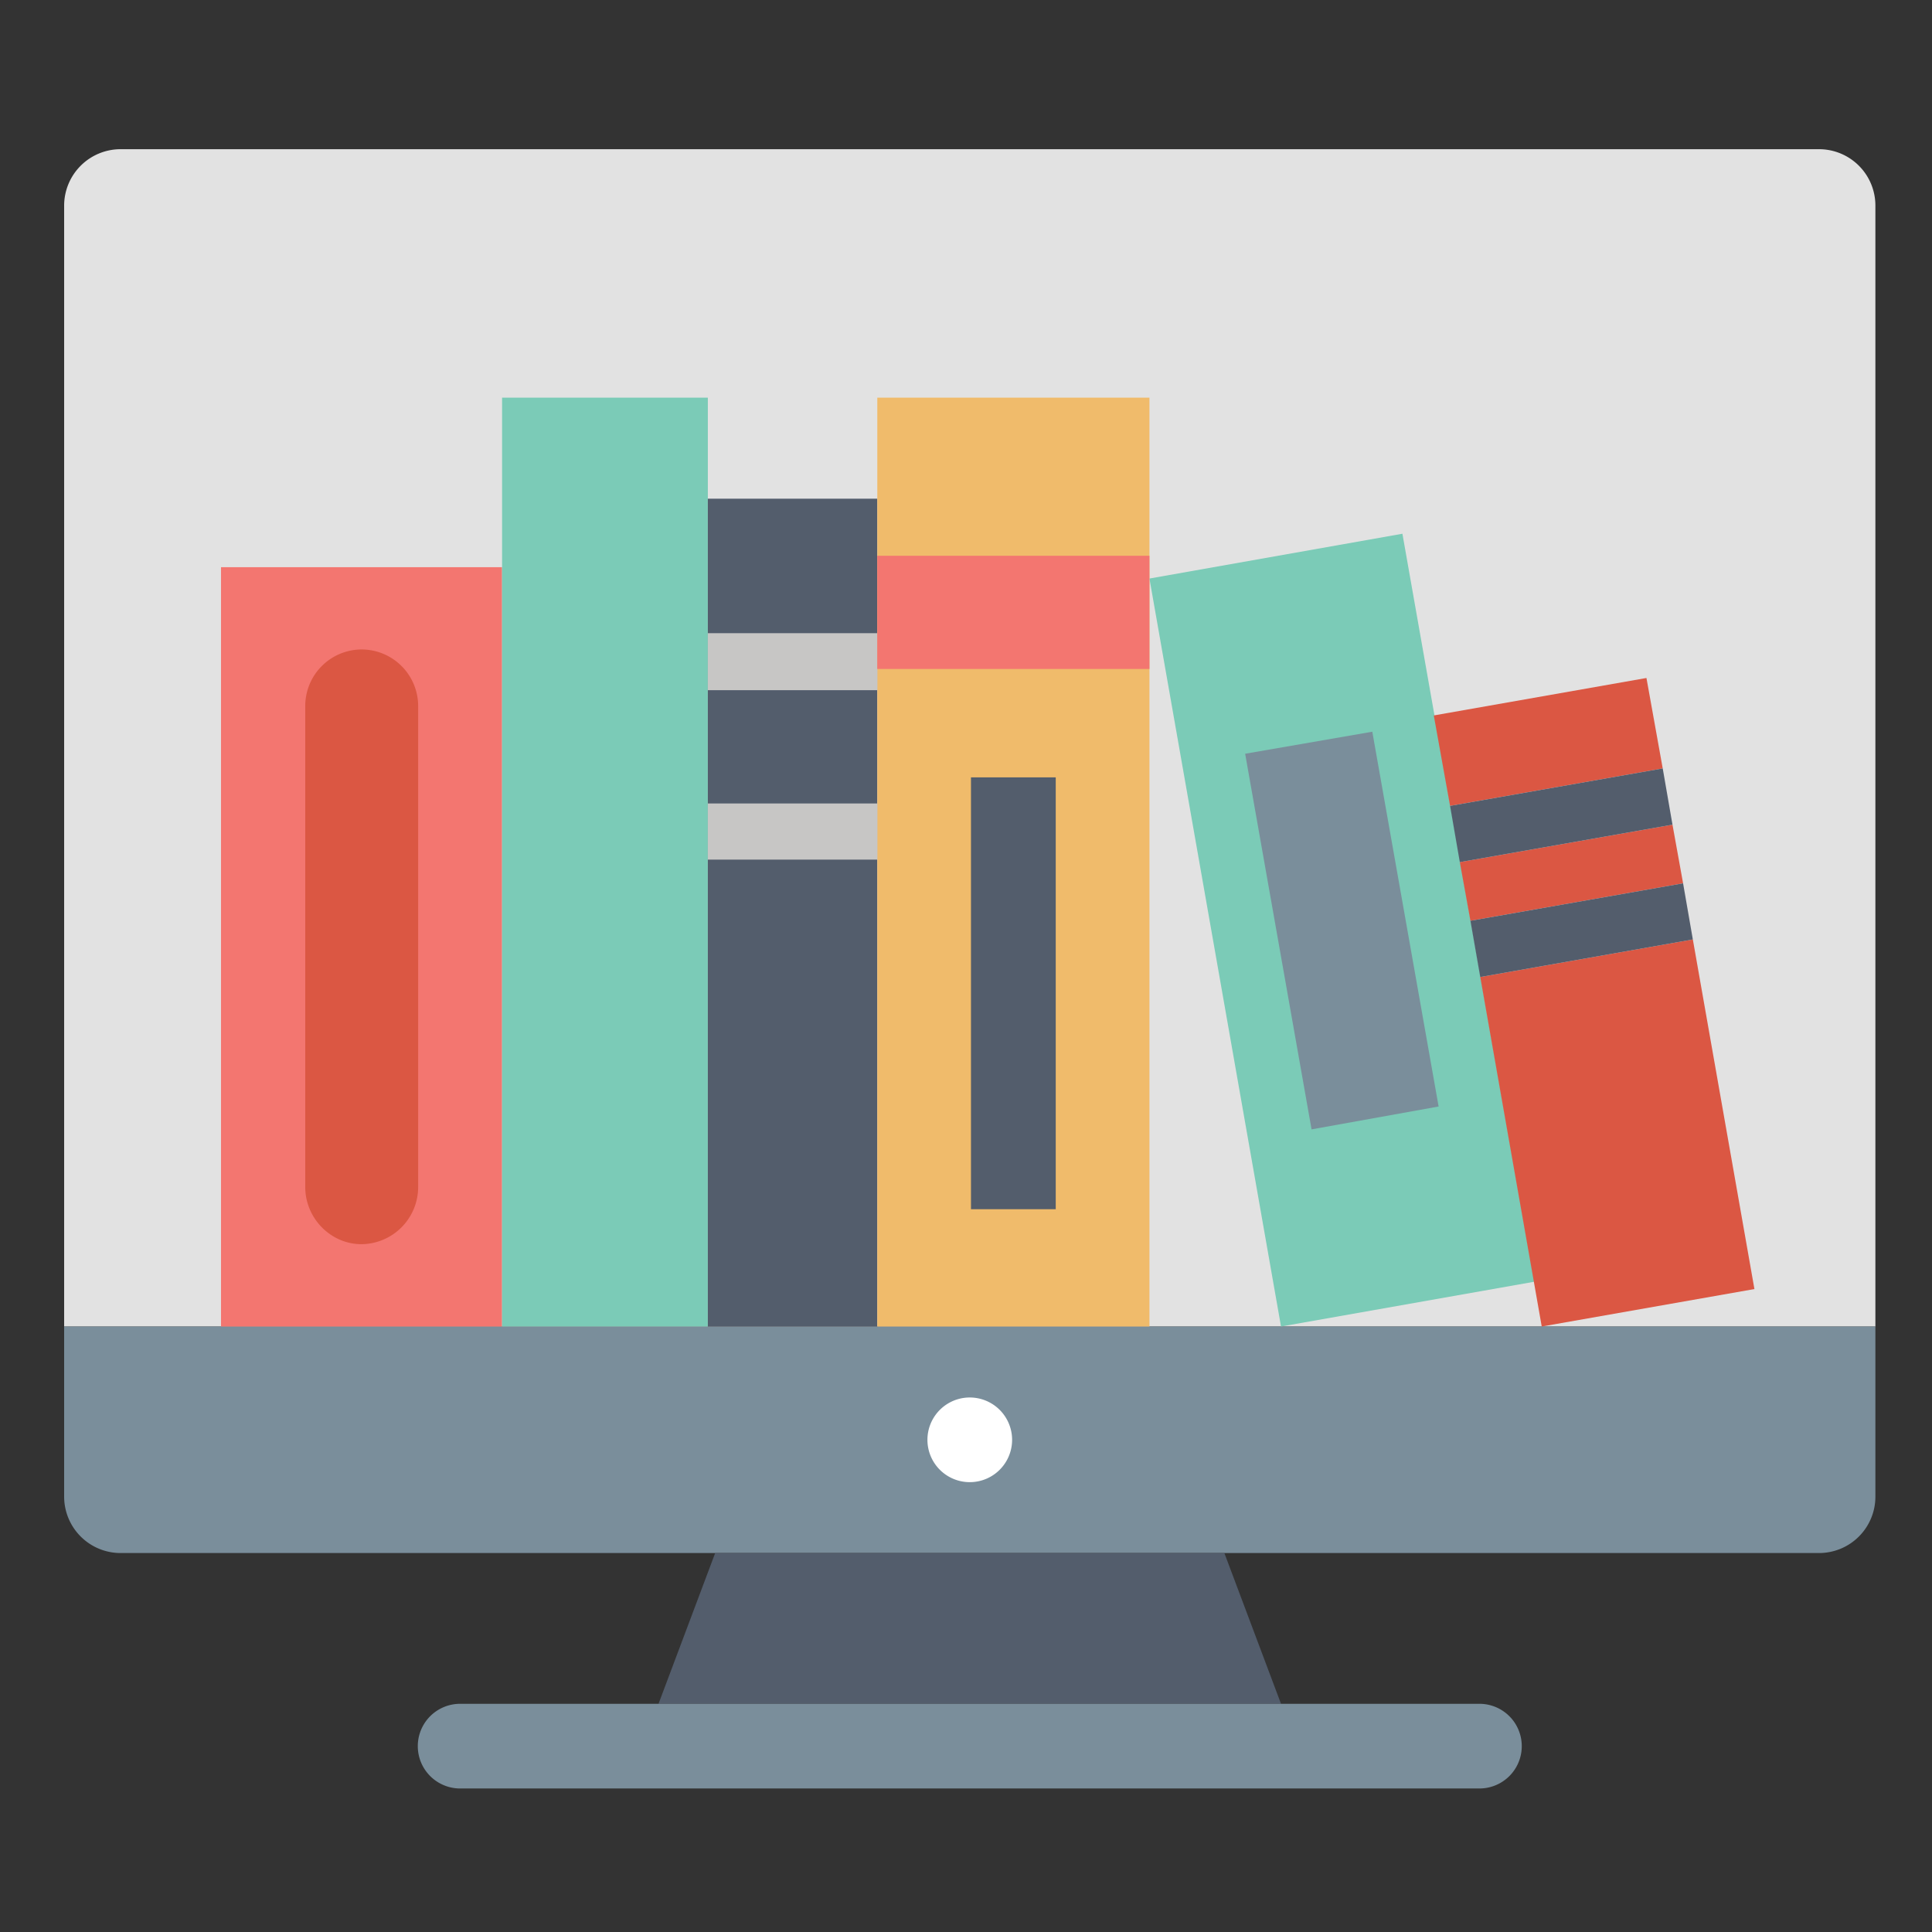 <svg id="Layer_1" data-name="Layer 1" xmlns="http://www.w3.org/2000/svg" viewBox="0 0 800 800"><rect x="0" y="0" width="800" height="800" fill="#333333" stroke="none"/><defs><style>.cls-1{fill:#e2e2e2;}.cls-2{fill:#7a8e9b;}.cls-3{fill:#535d6c;}.cls-4{fill:#f37670;}.cls-5{fill:#7bcbb7;}.cls-6{fill:#f0bb6b;}.cls-7{fill:#db5743;}.cls-8{fill:#fff;}.cls-9{fill:#c7c6c5;}</style></defs><path class="cls-1" d="M753.28,61.78H50A23.38,23.38,0,0,0,26.56,85.06V549.28h750V85.06A23.34,23.34,0,0,0,753.28,61.78Z"/><path class="cls-2" d="M26.56,549.28v70.51A23.38,23.38,0,0,0,50,643.08H753.28a23.34,23.34,0,0,0,23.28-23.29V549.28Z"/><polygon class="cls-3" points="530.44 705.51 401.54 705.51 272.68 705.51 296.14 643.08 401.54 643.08 506.98 643.08 530.44 705.51"/><path class="cls-2" d="M612.6,740.57H190.53a17.53,17.53,0,1,1,0-35.06H612.6a17.53,17.53,0,1,1,0,35.06Z"/><rect class="cls-4" x="91.51" y="234.86" width="116.39" height="314.42"/><rect class="cls-5" x="207.9" y="164.66" width="85.2" height="384.62" transform="translate(501 713.94) rotate(180)"/><rect class="cls-3" x="293.1" y="206.5" width="70.17" height="342.78"/><rect class="cls-6" x="363.26" y="164.66" width="112.7" height="384.62" transform="translate(839.23 713.94) rotate(180)"/><polygon class="cls-5" points="475.96 239.56 580.71 221.01 635.36 530.73 530.44 549.28 475.96 239.56"/><polygon class="cls-2" points="515.59 312.11 568.24 302.99 595.7 458.18 543.09 467.65 515.59 312.11"/><polygon class="cls-7" points="681.76 280.74 593.7 296.25 600.44 333.7 688.5 318.19 681.76 280.74"/><polygon class="cls-7" points="638.4 549.28 726.47 533.77 700.97 389.01 612.94 404.56 638.4 549.28"/><polygon class="cls-7" points="692.54 341.48 604.48 356.99 608.87 381.28 696.93 365.76 692.54 341.48"/><polygon class="cls-3" points="688.5 318.19 600.44 333.7 604.48 356.99 692.54 341.48 688.5 318.19"/><polygon class="cls-3" points="608.87 381.28 612.94 404.56 700.97 389.01 696.93 365.76 608.87 381.28"/><path class="cls-8" d="M419.09,596.2a17.53,17.53,0,0,1-35.06,0,17.53,17.53,0,1,1,35.06,0Z"/><rect class="cls-9" x="293.1" y="262.19" width="70.17" height="23.6"/><rect class="cls-9" x="293.1" y="332.7" width="70.17" height="23.25"/><path class="cls-7" d="M149.69,268.93a23.41,23.41,0,0,0-23.29,23.63v199c0,12.81,10.47,23.63,23.29,23.63a23.68,23.68,0,0,0,23.46-23.63v-199A23.45,23.45,0,0,0,149.69,268.93Z"/><rect class="cls-4" x="363.26" y="230.13" width="112.7" height="46.88"/><rect class="cls-3" x="402.06" y="321.89" width="35.1" height="178.82"/></svg>